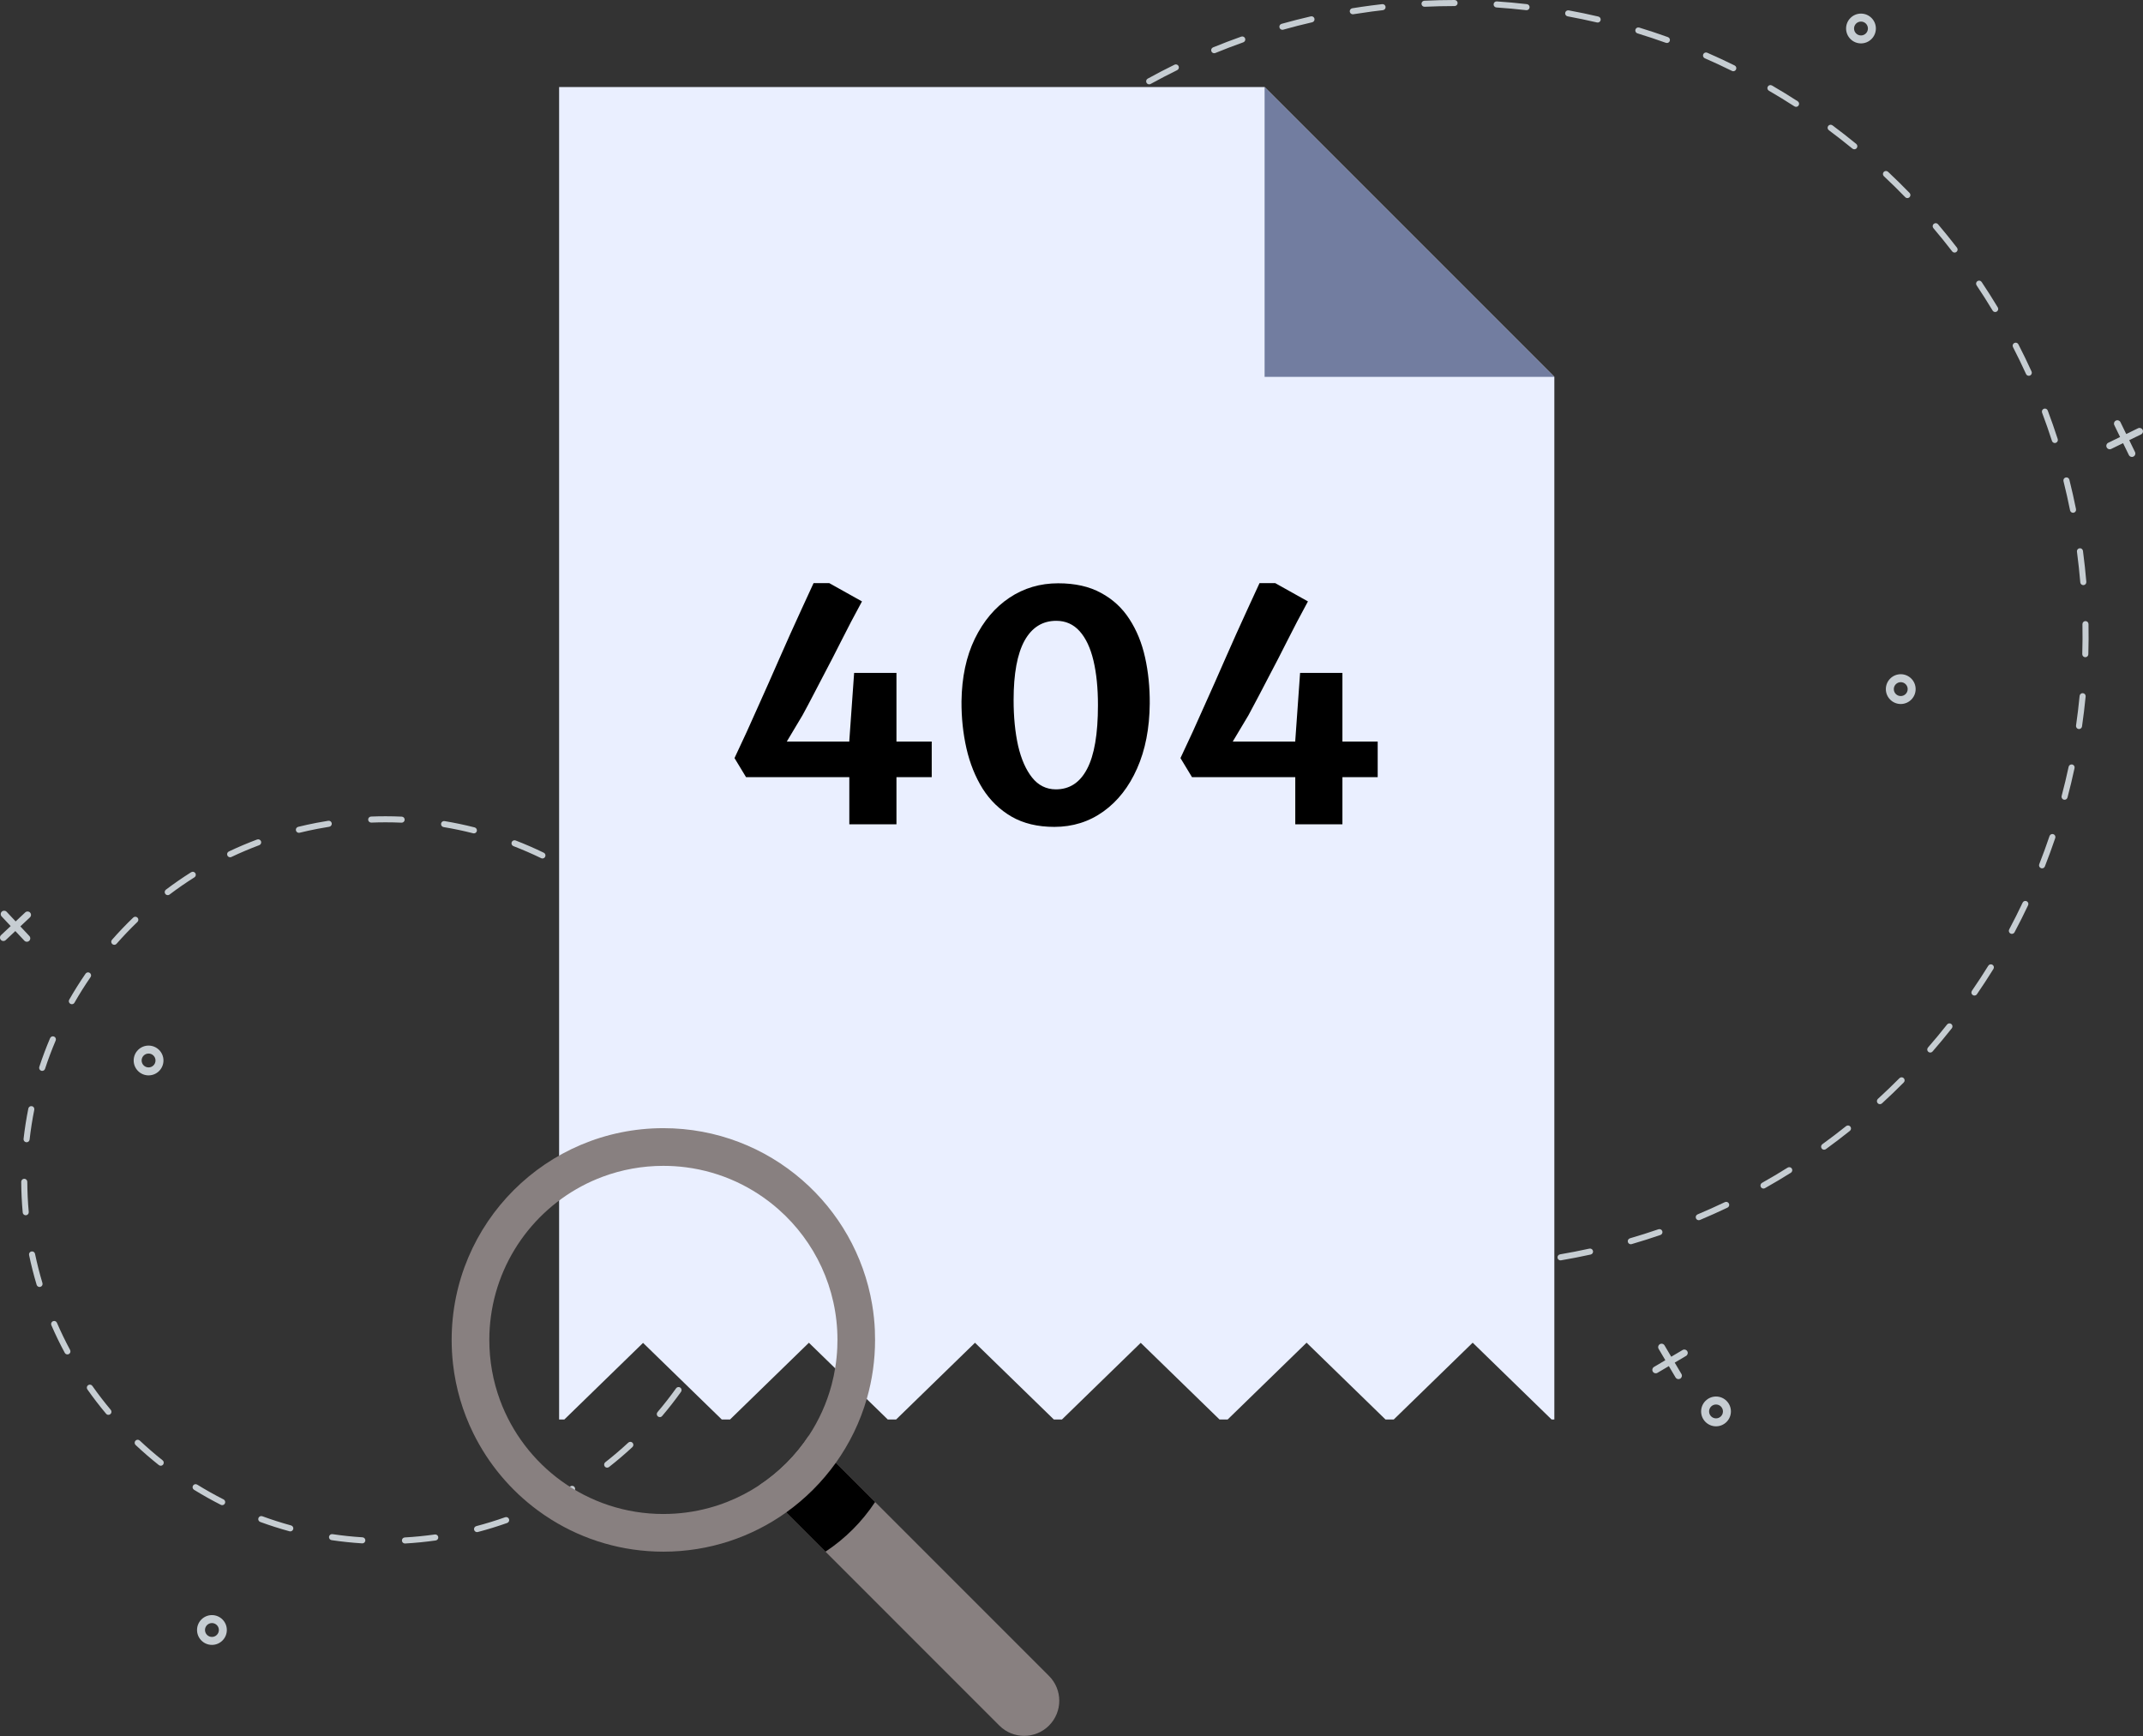<svg width="416" height="337" viewBox="0 0 416 337" fill="none" xmlns="http://www.w3.org/2000/svg">
<rect x="0" y="0" width="416" height="337" fill="#333333" stroke="none"/>
<g clip-path="url(#clip0_2371_45294)">
<path d="M327.533 262.274C327.441 262.122 327.298 262.014 327.126 261.97C326.955 261.925 326.775 261.95 326.623 262.041L324.42 263.343L323.118 261.14C323.027 260.988 322.883 260.88 322.712 260.836C322.54 260.792 322.361 260.817 322.209 260.908C322.057 260.999 321.949 261.143 321.905 261.314C321.86 261.486 321.885 261.666 321.977 261.818L323.278 264.021L321.075 265.323C320.923 265.414 320.816 265.558 320.771 265.729C320.727 265.9 320.752 266.08 320.843 266.232C320.934 266.384 321.078 266.492 321.25 266.536C321.421 266.58 321.601 266.556 321.753 266.464L323.956 265.162L325.258 267.365C325.404 267.614 325.689 267.73 325.957 267.678C326.029 267.664 326.098 267.636 326.164 267.598C326.48 267.412 326.585 267.003 326.399 266.688L325.097 264.485L327.301 263.183C327.616 262.998 327.721 262.589 327.535 262.274H327.533Z" fill="#C6CDD2"/>
<path d="M333.114 276.85C331.519 276.85 330.223 275.553 330.223 273.958C330.223 272.363 331.519 271.067 333.114 271.067C334.709 271.067 336.006 272.363 336.006 273.958C336.006 275.553 334.709 276.85 333.114 276.85ZM333.114 272.615C332.373 272.615 331.768 273.218 331.768 273.961C331.768 274.705 332.37 275.307 333.114 275.307C333.858 275.307 334.46 274.705 334.46 273.961C334.46 273.218 333.858 272.615 333.114 272.615Z" fill="#C6CDD2"/>
<path d="M41.141 319.276C39.546 319.276 38.25 317.979 38.25 316.384C38.25 314.789 39.546 313.493 41.141 313.493C42.736 313.493 44.033 314.789 44.033 316.384C44.033 317.979 42.736 319.276 41.141 319.276ZM41.141 315.038C40.401 315.038 39.795 315.641 39.795 316.384C39.795 317.128 40.398 317.73 41.141 317.73C41.885 317.73 42.488 317.128 42.488 316.384C42.488 315.641 41.885 315.038 41.141 315.038Z" fill="#C6CDD2"/>
<path d="M361.255 8.423C359.66 8.423 358.363 7.126 358.363 5.531C358.363 3.936 359.66 2.64 361.255 2.64C362.85 2.64 364.146 3.936 364.146 5.531C364.146 7.126 362.85 8.423 361.255 8.423ZM361.255 4.188C360.514 4.188 359.908 4.79 359.908 5.534C359.908 6.278 360.511 6.88 361.255 6.88C361.998 6.88 362.601 6.278 362.601 5.534C362.601 4.79 361.998 4.188 361.255 4.188Z" fill="#C6CDD2"/>
<path d="M410.74 81.634C410.58 81.712 410.461 81.847 410.403 82.016C410.345 82.184 410.356 82.364 410.433 82.522L411.553 84.822L409.253 85.941C409.093 86.019 408.974 86.154 408.916 86.323C408.858 86.491 408.869 86.671 408.946 86.828C409.023 86.989 409.159 87.108 409.328 87.166C409.496 87.224 409.676 87.213 409.833 87.135L412.133 86.016L413.253 88.316C413.33 88.476 413.466 88.595 413.634 88.653C413.803 88.711 413.983 88.7 414.14 88.623C414.3 88.545 414.419 88.41 414.477 88.241C414.535 88.072 414.524 87.893 414.447 87.735L413.327 85.435L415.627 84.316C415.887 84.189 416.028 83.915 415.995 83.644C415.987 83.572 415.967 83.5 415.931 83.431C415.771 83.102 415.373 82.964 415.044 83.124L412.744 84.244L411.625 81.944C411.464 81.615 411.066 81.477 410.737 81.637L410.74 81.634Z" fill="#C6CDD2"/>
<path d="M368.973 136.649C367.378 136.649 366.082 135.352 366.082 133.757C366.082 132.162 367.378 130.866 368.973 130.866C370.568 130.866 371.865 132.162 371.865 133.757C371.865 135.352 370.568 136.649 368.973 136.649ZM368.973 132.411C368.233 132.411 367.627 133.014 367.627 133.757C367.627 134.501 368.23 135.104 368.973 135.104C369.717 135.104 370.32 134.501 370.32 133.757C370.32 133.014 369.717 132.411 368.973 132.411Z" fill="#C6CDD2"/>
<path d="M0.353 176.949C0.223 177.071 0.148 177.234 0.143 177.411C0.137 177.588 0.201 177.756 0.323 177.886L2.072 179.752L0.207 181.502C0.077 181.623 0.002 181.786 -0.004 181.963C-0.009 182.14 0.054 182.309 0.176 182.439C0.298 182.569 0.461 182.643 0.638 182.649C0.815 182.654 0.983 182.591 1.113 182.469L2.979 180.719L4.729 182.585C4.85 182.715 5.014 182.79 5.19 182.795C5.367 182.801 5.536 182.737 5.666 182.616C5.796 182.494 5.87 182.331 5.876 182.154C5.882 181.977 5.818 181.809 5.696 181.679L3.947 179.813L5.812 178.063C6.023 177.867 6.075 177.563 5.964 177.311C5.934 177.245 5.895 177.181 5.84 177.126C5.589 176.858 5.168 176.847 4.903 177.095L3.037 178.845L1.287 176.979C1.036 176.711 0.616 176.7 0.35 176.949H0.353Z" fill="#C6CDD2"/>
<path d="M28.841 208.733C27.246 208.733 25.949 207.436 25.949 205.841C25.949 204.246 27.246 202.95 28.841 202.95C30.436 202.95 31.732 204.246 31.732 205.841C31.732 207.436 30.436 208.733 28.841 208.733ZM28.841 204.495C28.1 204.495 27.494 205.098 27.494 205.841C27.494 206.585 28.097 207.187 28.841 207.187C29.584 207.187 30.187 206.585 30.187 205.841C30.187 205.098 29.584 204.495 28.841 204.495Z" fill="#C6CDD2"/>
<path d="M78.607 299.594C78.297 299.594 78.038 299.351 78.021 299.038C78.002 298.715 78.25 298.436 78.577 298.419C80.517 298.311 82.48 298.115 84.412 297.844C84.733 297.8 85.031 298.024 85.075 298.345C85.12 298.665 84.896 298.964 84.575 299.008C82.61 299.284 80.614 299.483 78.64 299.594C78.629 299.594 78.618 299.594 78.607 299.594ZM70.334 299.569C70.334 299.569 70.309 299.569 70.295 299.569C68.318 299.445 66.323 299.235 64.365 298.944C64.045 298.897 63.824 298.596 63.871 298.275C63.918 297.955 64.219 297.734 64.54 297.781C66.464 298.068 68.426 298.273 70.37 298.394C70.693 298.414 70.939 298.693 70.92 299.019C70.9 299.331 70.64 299.572 70.334 299.572V299.569ZM92.605 297.383C92.345 297.383 92.105 297.208 92.036 296.943C91.953 296.628 92.141 296.307 92.456 296.224C94.341 295.73 96.226 295.149 98.059 294.499C98.366 294.392 98.701 294.552 98.811 294.856C98.922 295.16 98.758 295.497 98.454 295.608C96.591 296.269 94.676 296.86 92.757 297.363C92.707 297.377 92.658 297.383 92.608 297.383H92.605ZM56.352 297.247C56.299 297.247 56.25 297.242 56.197 297.225C54.287 296.703 52.377 296.094 50.517 295.412C50.212 295.301 50.055 294.961 50.166 294.657C50.276 294.353 50.616 294.195 50.92 294.306C52.75 294.975 54.627 295.575 56.507 296.089C56.819 296.175 57.004 296.498 56.919 296.81C56.847 297.073 56.609 297.244 56.352 297.244V297.247ZM105.876 292.421C105.661 292.421 105.451 292.302 105.349 292.095C105.205 291.804 105.324 291.451 105.614 291.307C107.358 290.442 109.086 289.493 110.753 288.484C111.032 288.316 111.391 288.404 111.56 288.683C111.728 288.963 111.64 289.322 111.361 289.491C109.669 290.516 107.911 291.481 106.136 292.36C106.053 292.401 105.962 292.421 105.876 292.421ZM43.128 292.147C43.039 292.147 42.948 292.128 42.862 292.084C41.099 291.188 39.349 290.207 37.663 289.167C37.386 288.996 37.301 288.634 37.472 288.357C37.643 288.081 38.005 287.995 38.282 288.167C39.941 289.189 41.66 290.157 43.396 291.036C43.686 291.182 43.802 291.536 43.656 291.826C43.551 292.031 43.346 292.15 43.13 292.15L43.128 292.147ZM117.862 284.874C117.688 284.874 117.514 284.797 117.398 284.648C117.199 284.391 117.243 284.023 117.5 283.821C119.034 282.621 120.535 281.342 121.962 280.018C122.199 279.796 122.573 279.81 122.794 280.048C123.015 280.286 123.001 280.659 122.763 280.88C121.312 282.226 119.786 283.528 118.227 284.747C118.119 284.83 117.992 284.872 117.865 284.872L117.862 284.874ZM31.2 284.501C31.073 284.501 30.943 284.46 30.835 284.374C29.284 283.144 27.767 281.831 26.324 280.474C26.086 280.25 26.075 279.879 26.299 279.642C26.523 279.404 26.893 279.393 27.131 279.617C28.549 280.949 30.042 282.24 31.567 283.451C31.822 283.653 31.863 284.023 31.662 284.277C31.545 284.424 31.374 284.501 31.2 284.501ZM128.082 275.064C127.946 275.064 127.811 275.017 127.7 274.923C127.452 274.713 127.424 274.342 127.634 274.094C128.895 272.609 130.108 271.056 131.241 269.472C131.429 269.206 131.797 269.146 132.062 269.336C132.328 269.524 132.389 269.892 132.198 270.157C131.045 271.769 129.812 273.35 128.53 274.857C128.414 274.995 128.248 275.064 128.082 275.064ZM21.047 274.622C20.878 274.622 20.712 274.55 20.596 274.412C19.322 272.894 18.1 271.305 16.961 269.685C16.773 269.419 16.837 269.052 17.105 268.864C17.37 268.676 17.738 268.739 17.926 269.007C19.045 270.6 20.248 272.161 21.5 273.654C21.71 273.903 21.677 274.273 21.428 274.483C21.318 274.575 21.185 274.622 21.049 274.622H21.047ZM136.131 263.402C136.035 263.402 135.938 263.377 135.849 263.33C135.565 263.172 135.462 262.815 135.617 262.531C136.557 260.825 137.433 259.059 138.227 257.279C138.359 256.983 138.708 256.847 139.003 256.98C139.299 257.113 139.435 257.461 139.302 257.757C138.498 259.565 137.605 261.361 136.648 263.097C136.54 263.291 136.339 263.402 136.131 263.402ZM13.091 262.896C12.881 262.896 12.679 262.782 12.572 262.586C11.632 260.845 10.758 259.039 9.97 257.221C9.84 256.922 9.979 256.577 10.277 256.447C10.576 256.317 10.921 256.455 11.051 256.753C11.825 258.539 12.685 260.314 13.608 262.028C13.763 262.312 13.655 262.672 13.37 262.824C13.282 262.871 13.185 262.893 13.091 262.893V262.896ZM141.679 250.36C141.621 250.36 141.563 250.351 141.505 250.332C141.196 250.235 141.021 249.906 141.118 249.597C141.696 247.736 142.199 245.829 142.616 243.927C142.685 243.609 143.001 243.41 143.316 243.479C143.634 243.549 143.833 243.864 143.764 244.179C143.341 246.111 142.826 248.052 142.24 249.942C142.163 250.194 141.931 250.357 141.679 250.357V250.36ZM7.676 249.801C7.422 249.801 7.189 249.635 7.112 249.381C6.545 247.49 6.053 245.547 5.644 243.604C5.578 243.286 5.78 242.974 6.1 242.907C6.418 242.841 6.731 243.045 6.797 243.363C7.198 245.273 7.684 247.186 8.24 249.047C8.334 249.359 8.157 249.685 7.845 249.779C7.789 249.796 7.731 249.804 7.676 249.804V249.801ZM144.482 236.464C144.463 236.464 144.444 236.464 144.424 236.461C144.101 236.431 143.863 236.143 143.896 235.82C144.084 233.882 144.192 231.914 144.214 229.965C144.217 229.642 144.485 229.376 144.808 229.384C145.135 229.387 145.394 229.655 145.389 229.979C145.367 231.961 145.256 233.962 145.065 235.933C145.035 236.237 144.781 236.464 144.479 236.464H144.482ZM4.995 235.886C4.693 235.886 4.436 235.657 4.409 235.35C4.229 233.376 4.132 231.372 4.121 229.393C4.121 229.069 4.381 228.804 4.707 228.801H4.71C5.033 228.801 5.296 229.061 5.299 229.387C5.31 231.333 5.404 233.301 5.581 235.245C5.611 235.568 5.371 235.853 5.047 235.883C5.028 235.883 5.011 235.883 4.995 235.883V235.886ZM144.408 222.294C144.112 222.294 143.855 222.07 143.824 221.769C143.617 219.837 143.327 217.885 142.959 215.969L142.945 215.895C142.884 215.577 143.092 215.267 143.41 215.207C143.73 215.146 144.037 215.353 144.098 215.671L144.112 215.748C144.488 217.7 144.784 219.682 144.994 221.647C145.027 221.971 144.795 222.261 144.471 222.294C144.449 222.294 144.43 222.297 144.408 222.297V222.294ZM5.158 221.711C5.136 221.711 5.113 221.711 5.091 221.708C4.768 221.672 4.536 221.379 4.574 221.058C4.798 219.09 5.111 217.108 5.5 215.168C5.564 214.85 5.874 214.643 6.194 214.706C6.512 214.77 6.72 215.079 6.656 215.4C6.272 217.31 5.965 219.259 5.746 221.191C5.713 221.492 5.459 221.714 5.163 221.714L5.158 221.711ZM141.48 208.351C141.231 208.351 140.999 208.191 140.919 207.942C140.328 206.084 139.653 204.232 138.909 202.436C138.785 202.134 138.929 201.792 139.227 201.667C139.529 201.543 139.871 201.686 139.996 201.985C140.753 203.812 141.439 205.695 142.041 207.585C142.141 207.895 141.97 208.227 141.66 208.323C141.602 208.343 141.541 208.351 141.48 208.351ZM8.185 207.865C8.124 207.865 8.063 207.856 8.002 207.834C7.693 207.732 7.527 207.4 7.626 207.091C8.243 205.211 8.95 203.331 9.724 201.51C9.851 201.211 10.197 201.07 10.495 201.197C10.794 201.324 10.935 201.67 10.808 201.968C10.045 203.762 9.351 205.609 8.746 207.456C8.666 207.704 8.433 207.859 8.187 207.859L8.185 207.865ZM135.838 195.354C135.634 195.354 135.432 195.246 135.324 195.052C134.371 193.355 133.334 191.677 132.239 190.068C132.057 189.8 132.126 189.432 132.394 189.25C132.662 189.068 133.03 189.137 133.212 189.405C134.324 191.044 135.38 192.75 136.35 194.475C136.51 194.756 136.408 195.116 136.126 195.276C136.035 195.326 135.935 195.351 135.838 195.351V195.354ZM13.945 194.917C13.846 194.917 13.746 194.892 13.655 194.839C13.373 194.679 13.276 194.32 13.437 194.038C14.418 192.318 15.488 190.621 16.61 188.99C16.795 188.722 17.16 188.656 17.428 188.841C17.696 189.026 17.763 189.391 17.578 189.659C16.472 191.262 15.421 192.932 14.457 194.624C14.349 194.815 14.15 194.92 13.945 194.92V194.917ZM127.684 183.774C127.521 183.774 127.355 183.705 127.239 183.572C125.962 182.104 124.607 180.67 123.211 179.313C122.979 179.086 122.973 178.713 123.2 178.48C123.427 178.248 123.8 178.243 124.032 178.469C125.453 179.849 126.83 181.308 128.129 182.801C128.342 183.047 128.317 183.417 128.071 183.63C127.96 183.727 127.822 183.774 127.687 183.774H127.684ZM22.18 183.387C22.042 183.387 21.904 183.34 21.793 183.241C21.55 183.025 21.525 182.655 21.741 182.411C23.048 180.924 24.436 179.473 25.862 178.102C26.097 177.878 26.467 177.883 26.694 178.118C26.918 178.353 26.913 178.724 26.677 178.95C25.273 180.299 23.91 181.726 22.625 183.188C22.509 183.321 22.346 183.387 22.183 183.387H22.18ZM117.359 174.069C117.235 174.069 117.108 174.03 117.003 173.947C115.457 172.764 113.84 171.631 112.201 170.58C111.927 170.406 111.847 170.041 112.024 169.768C112.198 169.494 112.563 169.414 112.837 169.591C114.504 170.658 116.146 171.81 117.719 173.013C117.976 173.209 118.025 173.579 117.829 173.837C117.713 173.989 117.539 174.066 117.362 174.066L117.359 174.069ZM32.56 173.745C32.383 173.745 32.206 173.665 32.09 173.513C31.894 173.253 31.946 172.886 32.203 172.689C33.784 171.495 35.432 170.354 37.107 169.3C37.381 169.126 37.746 169.209 37.92 169.486C38.094 169.759 38.011 170.124 37.735 170.298C36.087 171.335 34.464 172.457 32.914 173.632C32.809 173.712 32.684 173.751 32.56 173.751V173.745ZM105.299 166.627C105.213 166.627 105.125 166.608 105.042 166.569C103.289 165.718 101.481 164.933 99.665 164.233C99.361 164.117 99.212 163.777 99.328 163.473C99.444 163.169 99.784 163.02 100.088 163.136C101.935 163.846 103.776 164.648 105.556 165.513C105.849 165.654 105.97 166.008 105.827 166.298C105.724 166.508 105.514 166.63 105.296 166.63L105.299 166.627ZM44.673 166.395C44.452 166.395 44.242 166.271 44.142 166.058C44.004 165.765 44.128 165.414 44.421 165.273C46.21 164.424 48.056 163.642 49.911 162.948C50.215 162.835 50.555 162.99 50.669 163.294C50.782 163.598 50.627 163.938 50.323 164.051C48.499 164.734 46.682 165.502 44.924 166.337C44.844 166.376 44.756 166.395 44.673 166.395ZM91.992 161.759C91.945 161.759 91.895 161.754 91.845 161.74C89.957 161.259 88.028 160.856 86.106 160.538C85.786 160.485 85.57 160.181 85.623 159.86C85.675 159.54 85.979 159.324 86.3 159.377C88.251 159.7 90.217 160.112 92.135 160.601C92.451 160.681 92.641 161.002 92.561 161.317C92.495 161.583 92.254 161.759 91.992 161.759ZM58.022 161.649C57.756 161.649 57.516 161.469 57.449 161.201C57.372 160.886 57.565 160.568 57.88 160.491C59.05 160.203 60.244 159.943 61.433 159.714C62.19 159.567 62.961 159.432 63.724 159.313C64.045 159.263 64.346 159.482 64.399 159.802C64.448 160.123 64.23 160.424 63.909 160.477C63.16 160.596 62.4 160.728 61.654 160.872C60.484 161.096 59.31 161.353 58.16 161.635C58.113 161.646 58.066 161.652 58.019 161.652L58.022 161.649ZM77.969 159.681C77.969 159.681 77.952 159.681 77.941 159.681C76.91 159.634 75.865 159.612 74.834 159.612C73.919 159.612 72.993 159.631 72.078 159.667C71.757 159.681 71.481 159.426 71.467 159.103C71.453 158.78 71.707 158.506 72.031 158.492C72.962 158.456 73.905 158.437 74.834 158.437C75.881 158.437 76.946 158.462 77.993 158.509C78.317 158.522 78.568 158.799 78.555 159.122C78.541 159.437 78.281 159.683 77.969 159.683V159.681Z" fill="#C6CDD2"/>
<path d="M290.069 246.155C289.729 246.177 289.391 246.197 289.054 246.216C288.731 246.235 288.452 245.987 288.435 245.663C288.416 245.34 288.662 245.063 288.985 245.044C288.985 245.044 288.988 245.044 288.991 245.044C290.914 244.936 292.861 244.779 294.779 244.58C295.102 244.544 295.393 244.781 295.426 245.105C295.459 245.428 295.224 245.718 294.901 245.752C293.3 245.917 291.675 246.056 290.071 246.158L290.069 246.155ZM280.894 246.407C280.88 246.407 280.864 246.407 280.85 246.407C278.904 246.387 276.933 246.321 274.992 246.208C274.669 246.188 274.42 245.912 274.439 245.586C274.459 245.262 274.738 245.014 275.061 245.033C276.985 245.143 278.937 245.21 280.864 245.229C281.187 245.232 281.45 245.497 281.447 245.823C281.444 246.133 281.201 246.385 280.897 246.404L280.894 246.407ZM302.967 244.64C302.671 244.66 302.4 244.452 302.35 244.151C302.295 243.83 302.511 243.526 302.831 243.471C304.736 243.148 306.651 242.772 308.531 242.36C308.849 242.291 309.161 242.49 309.233 242.808C309.302 243.126 309.103 243.438 308.785 243.507C306.889 243.924 304.954 244.3 303.033 244.629C303.014 244.632 302.992 244.635 302.972 244.638L302.967 244.64ZM266.929 245.464C266.893 245.464 266.854 245.464 266.818 245.461C264.886 245.218 262.935 244.928 261.022 244.593C260.701 244.538 260.488 244.234 260.543 243.913C260.599 243.593 260.906 243.38 261.224 243.435C263.12 243.767 265.052 244.054 266.965 244.295C267.288 244.336 267.515 244.629 267.476 244.953C267.44 245.237 267.208 245.448 266.932 245.467L266.929 245.464ZM316.608 241.508C316.34 241.525 316.083 241.356 316.006 241.086C315.915 240.773 316.094 240.447 316.407 240.356C318.259 239.819 320.119 239.228 321.941 238.603C322.247 238.498 322.582 238.661 322.687 238.968C322.792 239.275 322.629 239.609 322.322 239.714C320.481 240.345 318.601 240.942 316.733 241.484C316.691 241.495 316.647 241.503 316.606 241.506L316.608 241.508ZM253.152 242.924C253.094 242.926 253.033 242.924 252.975 242.907C251.084 242.446 249.177 241.929 247.305 241.376C246.993 241.285 246.816 240.956 246.907 240.646C246.999 240.334 247.328 240.157 247.637 240.248C249.489 240.795 251.38 241.307 253.254 241.766C253.569 241.843 253.763 242.161 253.685 242.476C253.622 242.733 253.401 242.907 253.152 242.924ZM329.802 236.842C329.559 236.859 329.321 236.721 329.222 236.483C329.095 236.184 329.236 235.839 329.537 235.712C331.314 234.965 333.097 234.167 334.836 233.337C335.129 233.196 335.48 233.321 335.621 233.614C335.762 233.907 335.638 234.258 335.345 234.399C333.589 235.236 331.79 236.043 329.996 236.798C329.935 236.823 329.869 236.84 329.805 236.842H329.802ZM239.753 238.816C239.673 238.822 239.59 238.811 239.51 238.78C237.686 238.103 235.85 237.373 234.056 236.61C233.758 236.483 233.62 236.137 233.747 235.839C233.874 235.54 234.219 235.399 234.518 235.529C236.295 236.287 238.111 237.008 239.919 237.68C240.223 237.793 240.378 238.13 240.268 238.437C240.185 238.661 239.977 238.805 239.753 238.819V238.816ZM342.366 230.697C342.147 230.711 341.929 230.603 341.816 230.399C341.655 230.117 341.758 229.758 342.04 229.597C343.715 228.655 345.39 227.659 347.021 226.637C347.297 226.465 347.659 226.548 347.831 226.822C348.002 227.098 347.919 227.46 347.646 227.632C346.001 228.663 344.309 229.669 342.617 230.623C342.537 230.667 342.451 230.692 342.369 230.697H342.366ZM226.916 233.205C226.814 233.21 226.709 233.191 226.612 233.141C224.876 232.259 223.137 231.325 221.443 230.366C221.161 230.205 221.061 229.846 221.222 229.564C221.382 229.282 221.741 229.183 222.023 229.343C223.699 230.297 225.421 231.22 227.143 232.093C227.433 232.24 227.549 232.594 227.403 232.884C227.306 233.077 227.115 233.191 226.916 233.205ZM354.136 223.159C353.94 223.173 353.743 223.087 353.622 222.916C353.431 222.653 353.489 222.286 353.752 222.095C355.311 220.964 356.862 219.784 358.365 218.582C358.62 218.38 358.99 218.419 359.192 218.673C359.394 218.927 359.355 219.298 359.101 219.499C357.583 220.713 356.016 221.907 354.443 223.046C354.349 223.112 354.244 223.151 354.136 223.156V223.159ZM214.809 226.172C214.684 226.181 214.557 226.15 214.447 226.076C212.821 225.003 211.201 223.878 209.628 222.731C209.366 222.54 209.308 222.172 209.501 221.91C209.692 221.647 210.06 221.589 210.322 221.783C211.879 222.919 213.485 224.033 215.093 225.094C215.364 225.274 215.439 225.639 215.259 225.91C215.154 226.07 214.983 226.161 214.806 226.172H214.809ZM364.972 214.319C364.801 214.33 364.624 214.267 364.499 214.128C364.281 213.888 364.297 213.517 364.535 213.296C365.956 211.997 367.363 210.645 368.723 209.277C368.952 209.048 369.326 209.045 369.555 209.277C369.785 209.507 369.787 209.88 369.555 210.109C368.184 211.489 366.763 212.854 365.329 214.167C365.226 214.261 365.099 214.311 364.969 214.319H364.972ZM203.58 217.813C203.434 217.821 203.284 217.777 203.166 217.678C201.673 216.431 200.191 215.129 198.759 213.813C198.522 213.592 198.505 213.222 198.726 212.981C198.947 212.743 199.318 212.727 199.558 212.948C200.976 214.253 202.444 215.541 203.923 216.777C204.172 216.984 204.205 217.357 203.998 217.606C203.89 217.736 203.741 217.805 203.583 217.816L203.58 217.813ZM374.741 204.301C374.592 204.31 374.44 204.263 374.318 204.158C374.072 203.945 374.047 203.572 374.26 203.328C375.526 201.874 376.773 200.371 377.967 198.859C378.169 198.604 378.539 198.56 378.793 198.762C379.048 198.964 379.092 199.334 378.89 199.588C377.685 201.114 376.424 202.632 375.147 204.1C375.039 204.224 374.893 204.29 374.741 204.301ZM193.375 208.24C193.206 208.252 193.035 208.191 192.91 208.058C191.57 206.648 190.245 205.189 188.974 203.721C188.761 203.475 188.789 203.104 189.035 202.892C189.281 202.679 189.651 202.706 189.864 202.952C191.124 204.409 192.435 205.855 193.762 207.251C193.985 207.486 193.977 207.859 193.742 208.083C193.637 208.182 193.507 208.235 193.375 208.243V208.24ZM383.313 193.236C383.186 193.244 383.056 193.211 382.942 193.134C382.674 192.949 382.608 192.584 382.79 192.316C383.882 190.726 384.952 189.09 385.967 187.453C386.138 187.177 386.5 187.091 386.776 187.262C387.053 187.434 387.139 187.796 386.967 188.072C385.942 189.725 384.864 191.378 383.761 192.982C383.656 193.137 383.487 193.225 383.313 193.236ZM184.324 197.573C184.134 197.584 183.94 197.504 183.816 197.341C182.646 195.79 181.497 194.19 180.402 192.586C180.219 192.318 180.289 191.953 180.557 191.768C180.825 191.586 181.192 191.655 181.375 191.923C182.461 193.512 183.597 195.096 184.756 196.633C184.952 196.893 184.899 197.261 184.64 197.457C184.546 197.529 184.435 197.568 184.324 197.576V197.573ZM390.58 181.267C390.475 181.272 390.367 181.253 390.268 181.198C389.98 181.046 389.872 180.689 390.024 180.402C390.931 178.696 391.807 176.949 392.631 175.208C392.769 174.914 393.12 174.787 393.413 174.926C393.706 175.064 393.834 175.415 393.695 175.708C392.866 177.466 391.979 179.232 391.064 180.952C390.964 181.14 390.779 181.25 390.583 181.261L390.58 181.267ZM176.554 185.952C176.338 185.966 176.126 185.861 176.009 185.665C175.025 183.992 174.066 182.273 173.165 180.554C173.013 180.266 173.124 179.91 173.411 179.76C173.699 179.608 174.055 179.719 174.204 180.006C175.1 181.709 176.048 183.412 177.024 185.068C177.19 185.347 177.096 185.709 176.817 185.872C176.734 185.919 176.645 185.947 176.557 185.952H176.554ZM396.44 168.546C396.357 168.551 396.272 168.537 396.189 168.507C395.888 168.388 395.738 168.048 395.857 167.744C396.565 165.947 397.236 164.109 397.853 162.282C397.958 161.975 398.29 161.809 398.599 161.914C398.906 162.019 399.072 162.354 398.967 162.66C398.342 164.504 397.665 166.359 396.952 168.175C396.866 168.394 396.662 168.532 396.443 168.548L396.44 168.546ZM170.166 173.513C169.928 173.53 169.693 173.397 169.591 173.165C168.803 171.387 168.048 169.563 167.346 167.749C167.23 167.445 167.379 167.105 167.683 166.989C167.988 166.87 168.328 167.023 168.444 167.327C169.14 169.123 169.887 170.928 170.666 172.689C170.799 172.985 170.666 173.333 170.368 173.466C170.301 173.494 170.235 173.51 170.169 173.516L170.166 173.513ZM400.811 155.233C400.75 155.236 400.686 155.233 400.623 155.214C400.308 155.131 400.122 154.807 400.205 154.495C400.7 152.626 401.159 150.724 401.563 148.836C401.632 148.519 401.944 148.317 402.262 148.386C402.58 148.455 402.782 148.767 402.712 149.085C402.303 150.99 401.842 152.911 401.341 154.799C401.275 155.05 401.057 155.219 400.811 155.236V155.233ZM165.24 160.413C164.975 160.43 164.723 160.267 164.64 160.001C164.062 158.144 163.52 156.247 163.031 154.365C162.948 154.05 163.139 153.729 163.451 153.646C163.767 153.563 164.087 153.754 164.17 154.066C164.657 155.932 165.193 157.809 165.765 159.65C165.862 159.96 165.688 160.289 165.378 160.386C165.331 160.399 165.287 160.408 165.24 160.41V160.413ZM403.622 141.508C403.58 141.508 403.539 141.508 403.498 141.503C403.177 141.456 402.953 141.157 403 140.837C403.276 138.932 403.511 136.992 403.697 135.073C403.727 134.75 404.017 134.512 404.338 134.545C404.661 134.576 404.899 134.863 404.866 135.186C404.678 137.124 404.44 139.081 404.161 141.005C404.119 141.284 403.89 141.489 403.616 141.508H403.622ZM161.845 146.835C161.552 146.854 161.287 146.653 161.229 146.357C160.867 144.45 160.543 142.503 160.267 140.574C160.22 140.253 160.444 139.955 160.767 139.908C161.091 139.864 161.386 140.085 161.433 140.408C161.704 142.318 162.025 144.248 162.384 146.138C162.445 146.456 162.235 146.766 161.917 146.827C161.892 146.832 161.867 146.835 161.845 146.835ZM404.835 127.565C404.816 127.565 404.799 127.565 404.78 127.565C404.457 127.557 404.2 127.283 404.211 126.96C404.269 125.033 404.28 123.082 404.244 121.155C404.238 120.829 404.498 120.563 404.822 120.555C405.148 120.55 405.416 120.807 405.421 121.133C405.457 123.079 405.446 125.05 405.388 126.996C405.38 127.303 405.14 127.546 404.838 127.565H404.835ZM160.007 132.958C159.686 132.981 159.407 132.737 159.382 132.417C159.346 131.958 159.316 131.499 159.286 131.043C159.189 129.556 159.12 128.049 159.078 126.562C159.07 126.239 159.322 125.968 159.651 125.957C159.974 125.948 160.245 126.203 160.256 126.529C160.297 128.002 160.366 129.495 160.463 130.965C160.494 131.419 160.524 131.872 160.56 132.325C160.585 132.649 160.342 132.931 160.018 132.956H160.013L160.007 132.958ZM404.451 113.575C404.133 113.595 403.854 113.357 403.826 113.039C403.663 111.124 403.456 109.18 403.202 107.265L403.177 107.079C403.133 106.759 403.359 106.463 403.683 106.419C404.006 106.375 404.302 106.601 404.343 106.925L404.368 107.113C404.623 109.045 404.835 111.005 404.999 112.94C405.026 113.263 404.786 113.548 404.462 113.575C404.459 113.575 404.454 113.575 404.451 113.575ZM159.742 118.966C159.722 118.966 159.7 118.966 159.681 118.966C159.358 118.952 159.103 118.681 159.114 118.355C159.189 116.409 159.311 114.441 159.479 112.503C159.507 112.179 159.792 111.939 160.115 111.967C160.438 111.994 160.679 112.279 160.651 112.602C160.485 114.521 160.364 116.472 160.292 118.396C160.281 118.7 160.04 118.941 159.742 118.96V118.966ZM402.455 99.527C402.165 99.547 401.9 99.348 401.842 99.058C401.463 97.167 401.032 95.262 400.565 93.394C400.484 93.078 400.678 92.758 400.993 92.68C401.308 92.6 401.629 92.794 401.706 93.109C402.179 94.994 402.613 96.918 402.997 98.828C403.061 99.146 402.856 99.456 402.536 99.522C402.511 99.527 402.483 99.53 402.458 99.533L402.455 99.527ZM161.08 105.034C161.038 105.034 160.994 105.034 160.953 105.028C160.632 104.979 160.411 104.677 160.46 104.357C160.759 102.43 161.107 100.484 161.497 98.571C161.561 98.253 161.873 98.049 162.191 98.112C162.509 98.176 162.713 98.488 162.65 98.806C162.263 100.699 161.917 102.626 161.624 104.536C161.58 104.813 161.351 105.017 161.082 105.034H161.08ZM398.923 85.988C398.66 86.005 398.409 85.844 398.326 85.582C397.734 83.746 397.09 81.903 396.41 80.1C396.297 79.796 396.449 79.456 396.753 79.343C397.057 79.229 397.397 79.381 397.51 79.686C398.196 81.507 398.845 83.368 399.445 85.22C399.545 85.529 399.376 85.861 399.066 85.96C399.019 85.977 398.97 85.985 398.923 85.988ZM164.013 91.323C163.949 91.326 163.883 91.323 163.819 91.304C163.507 91.218 163.321 90.895 163.407 90.579C163.924 88.7 164.494 86.809 165.099 84.957C165.201 84.647 165.533 84.479 165.84 84.581C166.149 84.683 166.318 85.015 166.216 85.322C165.616 87.157 165.052 89.031 164.541 90.892C164.471 91.141 164.256 91.306 164.013 91.323ZM393.867 72.938C393.629 72.954 393.397 72.825 393.295 72.595C392.496 70.84 391.644 69.082 390.763 67.371C390.613 67.083 390.727 66.727 391.017 66.577C391.307 66.428 391.661 66.541 391.81 66.832C392.7 68.562 393.56 70.337 394.367 72.109C394.503 72.404 394.37 72.753 394.077 72.888C394.011 72.919 393.941 72.935 393.872 72.941L393.867 72.938ZM168.496 78.046C168.41 78.052 168.322 78.038 168.239 78.005C167.938 77.883 167.791 77.54 167.913 77.239C168.64 75.434 169.422 73.621 170.238 71.849C170.373 71.553 170.721 71.423 171.017 71.561C171.313 71.697 171.443 72.045 171.305 72.341C170.498 74.093 169.724 75.89 169.002 77.679C168.914 77.894 168.712 78.032 168.493 78.046H168.496ZM387.349 60.562C387.136 60.576 386.923 60.474 386.807 60.278C385.814 58.63 384.77 56.985 383.697 55.385C383.517 55.114 383.589 54.749 383.857 54.569C384.128 54.39 384.493 54.462 384.673 54.73C385.754 56.344 386.81 58.005 387.81 59.669C387.979 59.949 387.888 60.308 387.611 60.477C387.528 60.526 387.437 60.554 387.346 60.56L387.349 60.562ZM174.467 65.375C174.359 65.383 174.251 65.358 174.149 65.306C173.864 65.151 173.757 64.794 173.914 64.507C174.843 62.796 175.824 61.085 176.836 59.421C177.005 59.144 177.367 59.053 177.643 59.222C177.922 59.39 178.011 59.752 177.842 60.029C176.842 61.679 175.868 63.374 174.951 65.068C174.851 65.253 174.666 65.361 174.473 65.375H174.467ZM379.462 49.022C379.274 49.033 379.081 48.955 378.959 48.795C377.784 47.269 376.554 45.754 375.31 44.286C375.1 44.038 375.131 43.667 375.377 43.457C375.625 43.247 375.996 43.277 376.206 43.523C377.464 45.005 378.702 46.536 379.891 48.076C380.09 48.333 380.043 48.704 379.783 48.9C379.686 48.974 379.576 49.013 379.462 49.022ZM181.839 53.469C181.709 53.477 181.579 53.444 181.463 53.364C181.198 53.179 181.132 52.811 181.32 52.546C182.436 50.954 183.606 49.364 184.797 47.825C184.996 47.568 185.367 47.52 185.624 47.719C185.881 47.919 185.928 48.289 185.729 48.546C184.548 50.069 183.39 51.645 182.284 53.223C182.177 53.375 182.013 53.461 181.839 53.472V53.469ZM370.304 38.448C370.138 38.459 369.97 38.398 369.843 38.271C368.502 36.889 367.109 35.521 365.702 34.205C365.464 33.984 365.453 33.611 365.674 33.373C365.895 33.135 366.268 33.124 366.506 33.345C367.924 34.675 369.331 36.057 370.686 37.45C370.912 37.682 370.907 38.056 370.675 38.282C370.57 38.385 370.437 38.44 370.304 38.448ZM190.508 42.478C190.356 42.489 190.201 42.44 190.08 42.332C189.836 42.116 189.814 41.746 190.03 41.503C191.318 40.046 192.661 38.6 194.019 37.207C194.245 36.975 194.619 36.969 194.851 37.196C195.083 37.423 195.088 37.796 194.862 38.028C193.518 39.407 192.189 40.839 190.912 42.282C190.804 42.404 190.657 42.47 190.508 42.478ZM360.002 28.978C359.858 28.986 359.712 28.945 359.59 28.845C358.1 27.623 356.56 26.421 355.012 25.271C354.752 25.077 354.697 24.71 354.891 24.447C355.084 24.187 355.452 24.132 355.714 24.326C357.276 25.486 358.83 26.7 360.336 27.933C360.588 28.137 360.624 28.511 360.419 28.759C360.311 28.889 360.159 28.964 360.002 28.972V28.978ZM200.363 32.547C200.189 32.557 200.012 32.491 199.887 32.353C199.669 32.112 199.691 31.739 199.931 31.521C201.377 30.222 202.873 28.939 204.379 27.709C204.631 27.504 205.001 27.54 205.206 27.792C205.41 28.044 205.374 28.414 205.123 28.619C203.633 29.835 202.151 31.106 200.719 32.394C200.617 32.486 200.493 32.535 200.365 32.544L200.363 32.547ZM348.688 20.735C348.566 20.743 348.442 20.713 348.331 20.641C346.711 19.596 345.044 18.576 343.377 17.608C343.096 17.445 343.002 17.086 343.165 16.804C343.328 16.522 343.687 16.428 343.969 16.591C345.652 17.567 347.336 18.598 348.972 19.654C349.246 19.831 349.323 20.193 349.147 20.467C349.041 20.63 348.87 20.724 348.69 20.735H348.688ZM211.279 23.803C211.082 23.817 210.883 23.729 210.762 23.557C210.574 23.292 210.635 22.924 210.9 22.736C212.484 21.611 214.115 20.508 215.749 19.458C216.022 19.281 216.387 19.361 216.561 19.635C216.735 19.908 216.658 20.273 216.384 20.447C214.764 21.487 213.15 22.578 211.583 23.692C211.492 23.759 211.387 23.792 211.282 23.8L211.279 23.803ZM336.508 13.824C336.409 13.83 336.307 13.813 336.21 13.763C334.482 12.909 332.707 12.083 330.938 11.311C330.64 11.181 330.504 10.836 330.634 10.537C330.764 10.239 331.11 10.103 331.408 10.233C333.194 11.013 334.982 11.845 336.729 12.707C337.02 12.851 337.141 13.205 336.995 13.495C336.898 13.691 336.707 13.807 336.506 13.821L336.508 13.824ZM223.115 16.367C222.894 16.381 222.676 16.27 222.562 16.063C222.405 15.778 222.51 15.422 222.795 15.264C224.5 14.324 226.25 13.415 227.997 12.558C228.29 12.414 228.641 12.536 228.785 12.826C228.929 13.119 228.807 13.47 228.517 13.614C226.786 14.463 225.053 15.364 223.364 16.293C223.287 16.337 223.201 16.359 223.118 16.364L223.115 16.367ZM323.616 8.343C323.538 8.348 323.458 8.337 323.378 8.309C321.562 7.657 319.704 7.041 317.861 6.477C317.551 6.383 317.374 6.054 317.471 5.741C317.565 5.432 317.894 5.255 318.206 5.352C320.069 5.921 321.943 6.543 323.779 7.204C324.086 7.314 324.243 7.651 324.133 7.956C324.05 8.182 323.842 8.329 323.616 8.343ZM235.74 10.33C235.494 10.347 235.256 10.206 235.156 9.965C235.032 9.664 235.179 9.321 235.477 9.197C237.277 8.461 239.12 7.757 240.953 7.107C241.26 6.999 241.594 7.159 241.705 7.464C241.813 7.77 241.652 8.105 241.348 8.215C239.532 8.859 237.705 9.556 235.925 10.286C235.864 10.311 235.803 10.325 235.74 10.327V10.33ZM310.176 4.373C310.121 4.376 310.063 4.373 310.005 4.359C308.122 3.92 306.206 3.519 304.307 3.171C303.987 3.113 303.777 2.806 303.835 2.485C303.893 2.164 304.2 1.954 304.52 2.012C306.439 2.363 308.374 2.767 310.273 3.212C310.588 3.287 310.787 3.602 310.712 3.92C310.651 4.177 310.43 4.356 310.179 4.373H310.176ZM248.975 5.78C248.704 5.797 248.447 5.625 248.372 5.352C248.284 5.039 248.466 4.713 248.779 4.627C250.65 4.102 252.56 3.613 254.459 3.176C254.777 3.104 255.092 3.301 255.164 3.618C255.236 3.936 255.04 4.251 254.722 4.323C252.842 4.755 250.949 5.238 249.097 5.761C249.055 5.772 249.017 5.78 248.975 5.783V5.78ZM296.374 1.974C296.338 1.974 296.305 1.974 296.269 1.974C294.356 1.753 292.41 1.578 290.486 1.448C290.163 1.426 289.917 1.147 289.939 0.821C289.961 0.495 290.24 0.252 290.566 0.274C292.509 0.404 294.472 0.58 296.404 0.804C296.728 0.84 296.96 1.133 296.921 1.457C296.888 1.744 296.653 1.96 296.377 1.976L296.374 1.974ZM262.642 2.77C262.343 2.789 262.072 2.579 262.022 2.278C261.97 1.957 262.188 1.656 262.509 1.603C263.706 1.41 264.925 1.23 266.13 1.073C266.857 0.976 267.592 0.887 268.317 0.804C268.637 0.768 268.93 1.001 268.969 1.321C269.005 1.645 268.773 1.935 268.452 1.974C267.733 2.057 267.006 2.145 266.288 2.239C265.093 2.397 263.885 2.574 262.7 2.764C262.68 2.767 262.661 2.77 262.644 2.77H262.642ZM282.401 1.175C282.401 1.175 282.376 1.175 282.362 1.175C280.438 1.175 278.484 1.222 276.557 1.313C276.233 1.33 275.957 1.078 275.94 0.755C275.924 0.434 276.17 0.16 276.491 0.141C276.493 0.141 276.496 0.141 276.502 0.141C278.448 0.047 280.419 0 282.362 0C282.688 0 282.951 0.263 282.951 0.589C282.951 0.901 282.707 1.155 282.401 1.175Z" fill="#C6CDD2"/>
<path d="M301.73 73.145V275.528H301.199L285.877 260.618L270.554 275.528H268.957L253.634 260.618L238.309 275.528H236.736L221.439 260.645L206.144 275.528H204.577L189.266 260.629L173.952 275.528H172.337L157.023 260.629L141.709 275.528H140.114L124.831 260.656L109.547 275.528H108.535V16.898H245.482L301.73 73.145Z" fill="#EAEFFF"/>
<path d="M301.732 73.145H245.484V16.898L301.732 73.145Z" fill="#727DA0"/>
<path d="M203.63 334.935C200.968 337.597 196.653 337.597 193.994 334.935L152.621 293.562L147.363 288.305C151.192 285.778 154.473 282.494 157 278.668L203.63 325.299C206.292 327.961 206.292 332.273 203.63 334.935Z" fill="#888080"/>
<path d="M159.094 280.761L169.875 291.544C167.349 295.373 164.067 298.654 160.242 301.18L154.719 295.655L149.461 290.397C153.289 287.87 156.571 284.586 159.097 280.761H159.094Z" fill="black"/>
<path d="M169.838 258.309C169.766 256.565 169.581 254.849 169.296 253.165C167.676 243.601 162.753 235.162 155.738 229.061C148.52 222.78 139.091 218.979 128.775 218.979C106.078 218.979 87.676 237.381 87.676 260.081C87.676 261.651 87.764 263.202 87.936 264.728C88.475 269.51 89.832 274.044 91.869 278.185C94.794 284.136 99.114 289.278 104.405 293.178C105.265 293.814 106.152 294.414 107.062 294.983C113.364 298.911 120.806 301.18 128.775 301.18C137.665 301.18 145.894 298.358 152.617 293.562C156.337 290.908 159.596 287.649 162.253 283.929C164.92 280.189 166.977 275.984 168.276 271.459C169.313 267.846 169.868 264.032 169.868 260.087C169.868 259.493 169.855 258.901 169.83 258.315L169.838 258.309ZM128.775 293.869C121.38 293.869 114.544 291.494 108.98 287.467C103.581 283.558 99.382 278.091 97.044 271.722C95.712 268.092 94.987 264.172 94.987 260.081C94.987 258.542 95.09 257.027 95.291 255.542C96.972 243.012 105.522 232.66 117.027 228.392C120.687 227.035 124.645 226.294 128.778 226.294C130.273 226.294 131.744 226.39 133.187 226.578C140.037 227.469 146.242 230.413 151.168 234.775C158.162 240.964 162.568 250.008 162.568 260.081C162.568 260.596 162.557 261.107 162.532 261.616C162.422 264.095 162.043 266.506 161.426 268.819C160.481 272.366 158.972 275.68 157.004 278.666C154.477 282.494 151.196 285.778 147.367 288.302C146.427 288.921 145.457 289.493 144.454 290.018C142.314 291.141 140.039 292.039 137.659 292.686C134.829 293.454 131.854 293.866 128.78 293.866L128.775 293.869Z" fill="#888080"/>
<path d="M144.825 150.849L142.583 147.145C143.413 145.402 144.202 143.711 144.949 142.071C145.696 140.411 146.422 138.793 147.128 137.216C147.854 135.618 148.56 134.041 149.244 132.485C149.929 130.928 150.614 129.372 151.299 127.816C151.984 126.259 152.679 124.693 153.384 123.116C154.11 121.539 154.847 119.92 155.594 118.26C156.341 116.6 157.119 114.909 157.929 113.186H160.979L167.329 116.735C166.582 118.125 165.876 119.443 165.212 120.688C164.569 121.933 163.946 123.147 163.345 124.33C162.743 125.492 162.151 126.654 161.57 127.816C160.989 128.957 160.388 130.109 159.765 131.271C159.163 132.433 158.53 133.647 157.866 134.912C157.223 136.157 156.528 137.465 155.781 138.834L152.731 143.939H180.868V150.849H144.825ZM164.87 160V143.752L165.803 130.617H174.021V160H164.87ZM204.668 160.498C201.431 160.498 198.661 159.834 196.358 158.506C194.075 157.178 192.207 155.373 190.755 153.09C189.323 150.787 188.275 148.182 187.611 145.277C186.947 142.352 186.626 139.301 186.646 136.126C186.709 131.457 187.57 127.411 189.23 123.987C190.911 120.543 193.152 117.886 195.953 116.019C198.754 114.151 201.908 113.218 205.415 113.218C208.694 113.218 211.464 113.84 213.726 115.085C216.008 116.309 217.845 118.001 219.235 120.159C220.646 122.317 221.663 124.807 222.286 127.629C222.908 130.43 223.209 133.408 223.188 136.562C223.147 141.376 222.327 145.578 220.729 149.168C219.152 152.737 216.973 155.518 214.193 157.51C211.412 159.502 208.237 160.498 204.668 160.498ZM204.917 153.215C207.594 153.235 209.628 151.918 211.018 149.262C212.429 146.605 213.135 142.476 213.135 136.873C213.135 133.553 212.844 130.669 212.263 128.22C211.682 125.772 210.79 123.873 209.586 122.524C208.383 121.175 206.868 120.501 205.042 120.501C202.365 120.501 200.311 121.788 198.879 124.361C197.468 126.934 196.762 130.773 196.762 135.877C196.762 139.177 197.053 142.134 197.634 144.748C198.236 147.342 199.138 149.396 200.342 150.911C201.545 152.426 203.07 153.194 204.917 153.215ZM231.394 150.849L229.153 147.145C229.983 145.402 230.771 143.711 231.518 142.071C232.265 140.411 232.992 138.793 233.697 137.216C234.423 135.618 235.129 134.041 235.814 132.485C236.498 130.928 237.183 129.372 237.868 127.816C238.553 126.259 239.248 124.693 239.953 123.116C240.68 121.539 241.416 119.92 242.163 118.26C242.91 116.6 243.689 114.909 244.498 113.186H247.548L253.898 116.735C253.151 118.125 252.445 119.443 251.781 120.688C251.138 121.933 250.516 123.147 249.914 124.33C249.312 125.492 248.721 126.654 248.14 127.816C247.559 128.957 246.957 130.109 246.334 131.271C245.733 132.433 245.1 133.647 244.436 134.912C243.792 136.157 243.097 137.465 242.35 138.834L239.3 143.939H267.438V150.849H231.394ZM251.439 160V143.752L252.373 130.617H260.59V160H251.439Z" fill="black"/>
</g>
<defs>
<clipPath id="clip0_2371_45294">
<rect width="416" height="336.931" fill="white"/>
</clipPath>
</defs>
</svg>
